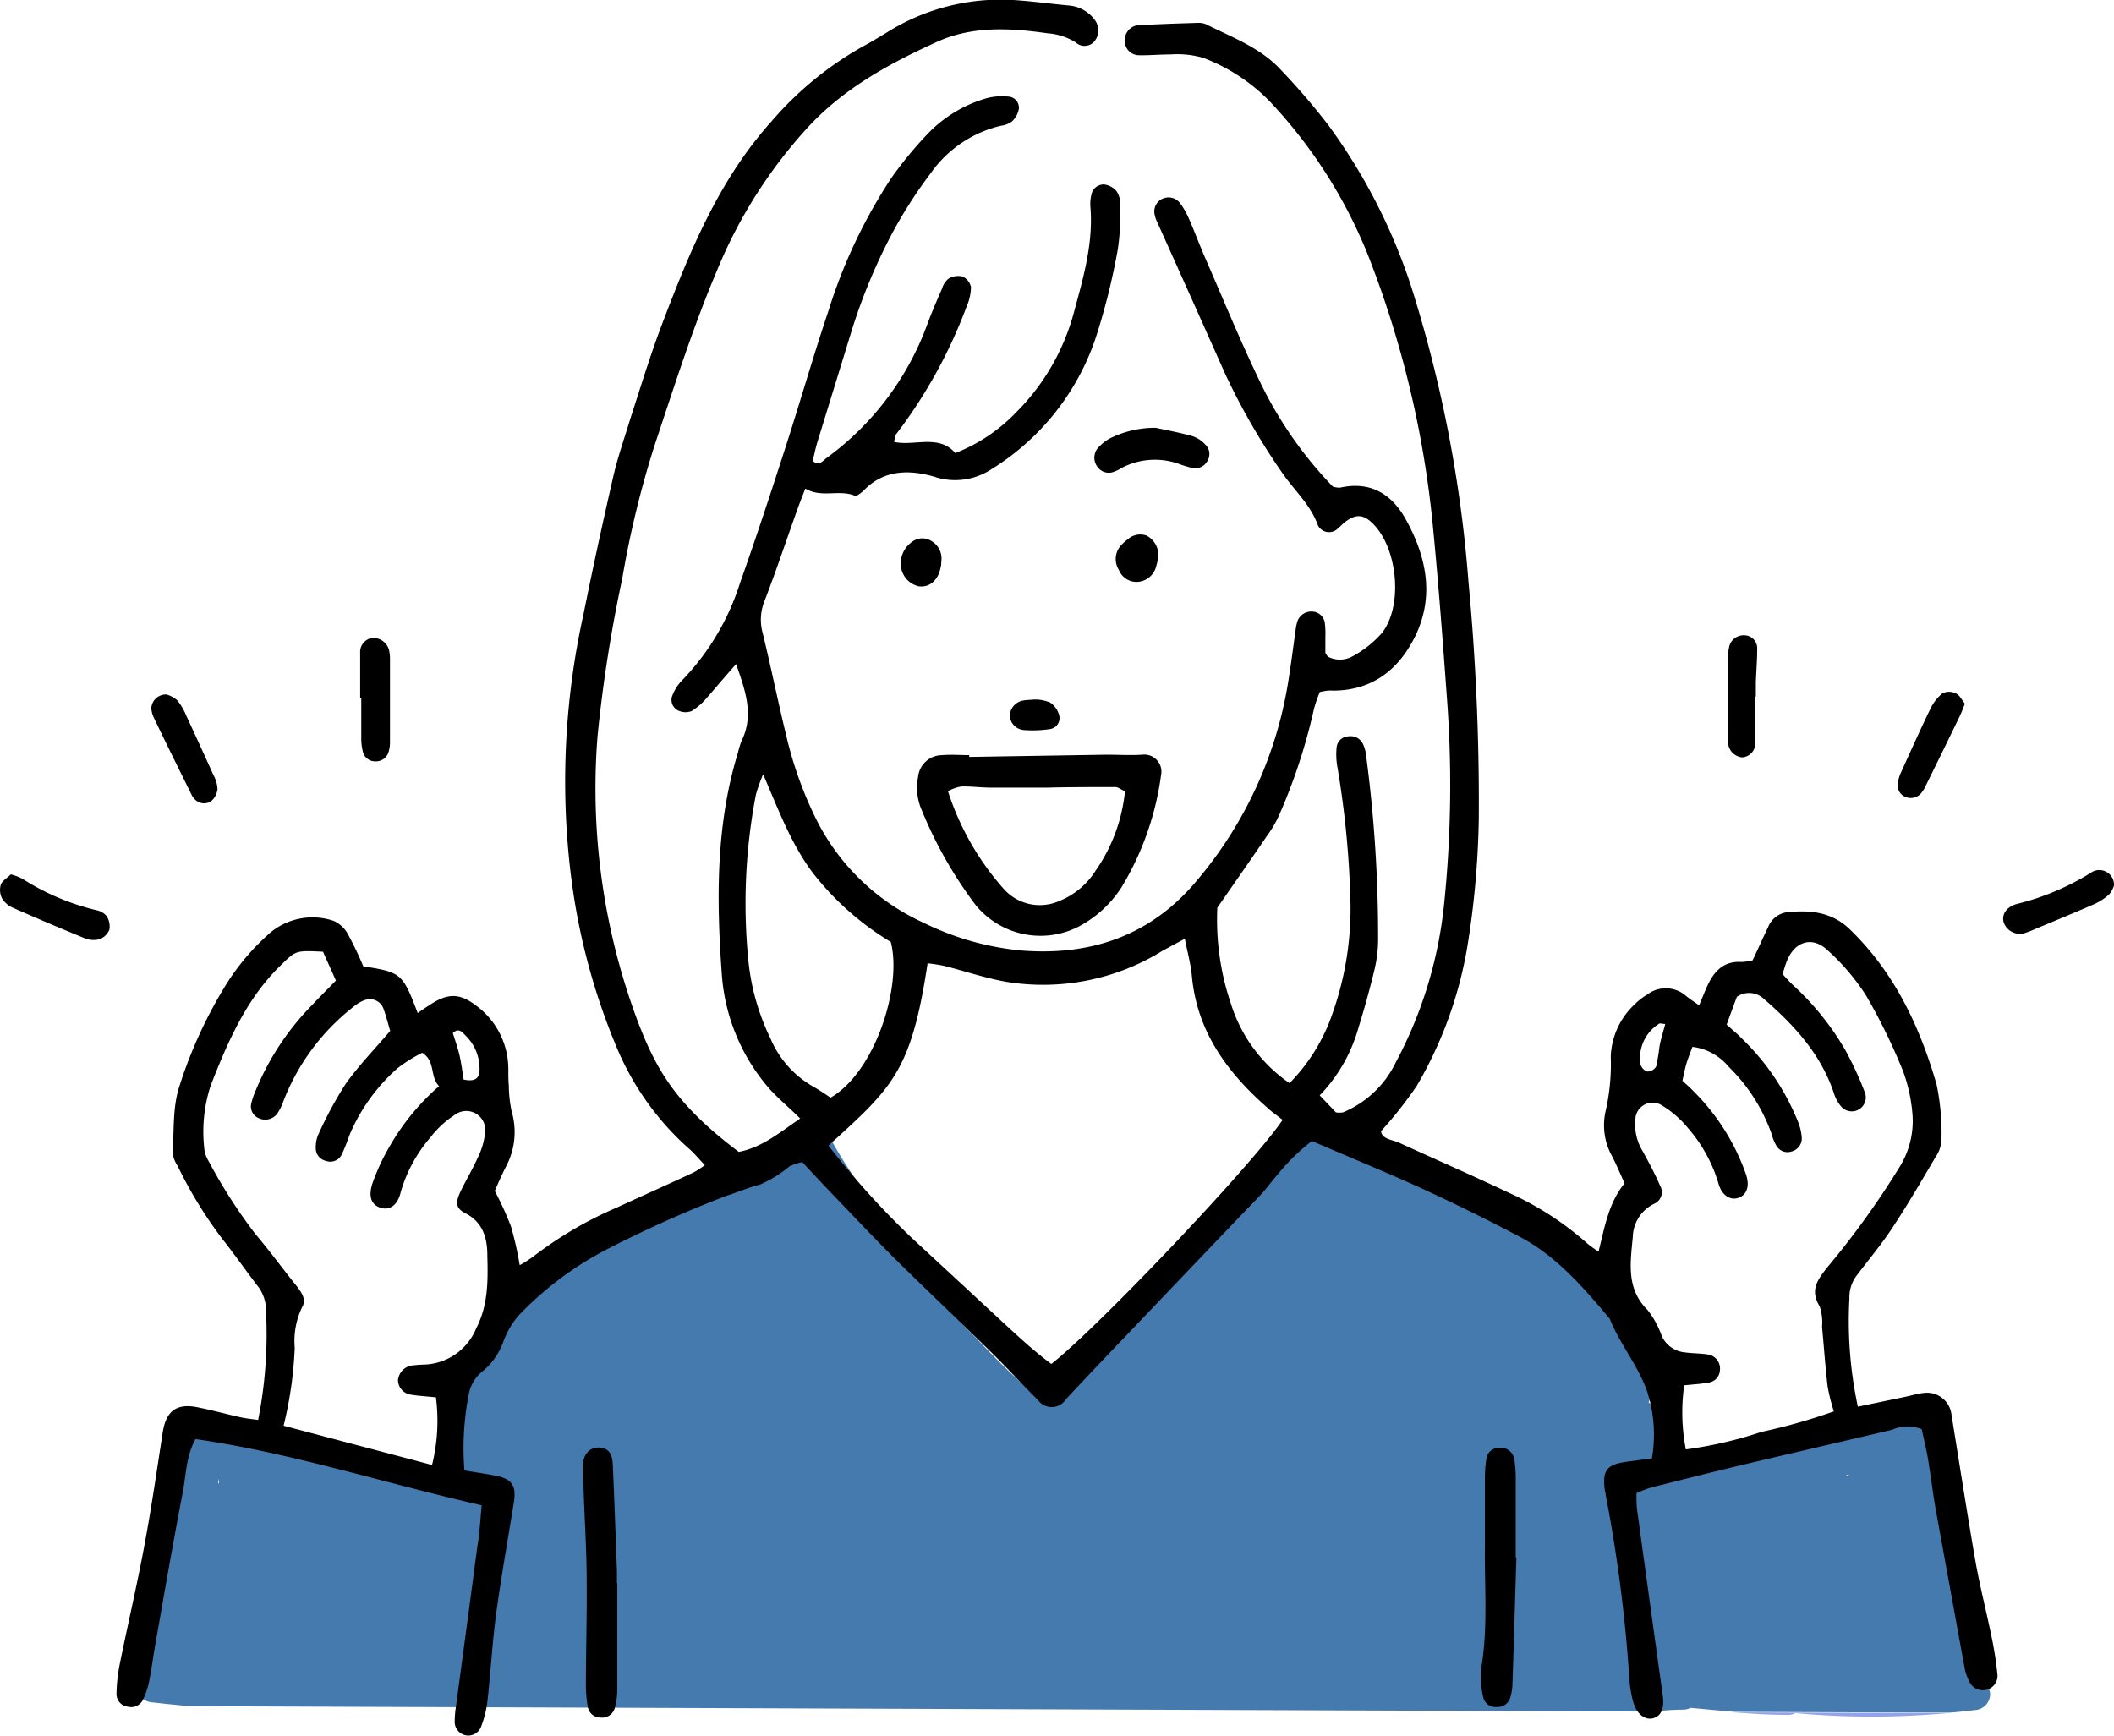 <svg id="Layer_1" data-name="Layer 1" xmlns="http://www.w3.org/2000/svg" viewBox="0 0 190 156.01"><defs><style>.cls-3{fill-rule:evenodd}</style></defs><path d="M366.73 472.31c1.61.13 3.22.23 4.84.23a1.34 1.34 0 00.68-.16 74.75 74.75 0 0013.71 0z" transform="translate(-210.89 -318.41)" fill="#94a2e9"/><path d="M388.35 472.11a1.45 1.45 0 001.41-1.42 1.53 1.53 0 00-1-1.37 1.35 1.35 0 00-.76-.76 1.33 1.33 0 00-.07-.64c-1.56-4.65-1.1-9.68-2.4-14.39a1.31 1.31 0 00-.16-.36c-.19-1.25-.42-2.49-.66-3.72a1.4 1.4 0 00-.46-2.31V447a1.39 1.39 0 00-1.36-1c-3.64-.18-7.13.91-10.62 1.79a1.3 1.3 0 00-.87.69c-.52 0-1 .05-1.54.09-2.73.17-6.38.29-8.92 1.83-.08-1.23-.18-2.46-.31-3.69a2.68 2.68 0 00-1.57-2.24 2.86 2.86 0 00.17-1.72 17 17 0 00-7.08-11.37 2.25 2.25 0 00-.9-.35 23.5 23.5 0 00-7.6-6.19 2.61 2.61 0 00-3.44.92c-1.1-.63-2.21-1.25-3.34-1.86a2.18 2.18 0 00-1.07-1c-1.51-.7-3.07-1.27-4.58-2-1.87-.87-4.69-1.18-5 .34-5 6.32-11.33 12-15.17 16.41a2.67 2.67 0 00-.62 1.38q-2.7 2.57-5.5 5c-.76.64-6.06-5.13-6.59-5.65-1.32-1.31-2.59-2.69-3.92-4-.41-.39-1.05-.82-1.23-1.33-.42-1.18.57-2.2-.67-3.26a12.56 12.56 0 00-1.08-1 2.54 2.54 0 00-.76-.77 38.72 38.72 0 01-4.93-6.88 2.64 2.64 0 00-4.51 0 10.21 10.21 0 01-2.21 2.09 2.27 2.27 0 00-.83 1.71c0-.09-7.33 2.7-8 3-2.67 1.36-6.14 1.14-8.35 3.18-1.81 1.67-2.89 2.51-5.38 4.8-2.32 2.13-2.32 5.52-4.65 6.39-.11 2.9-1.25 3.31-1 6 .09 1 .86 3.16-.7 3.47-.66.13-3.91-1.88-4.22-1.45-3-.15-5.82-1.69-8.81-1.71-.79 0-1.63-.18-2.23-.13a1.07 1.07 0 00-.27.06 12.38 12.38 0 00-6.19-1.31 1.55 1.55 0 00-1.14 2.35 1.25 1.25 0 00-.67.87c-.07.34-.15.68-.22 1a76.36 76.36 0 00-1.3 7.7 2.22 2.22 0 000 .63v.11a1.33 1.33 0 00-.2.35 40.85 40.85 0 00-1.53 6.76 1.49 1.49 0 00.07.82v.42c0 .14-.2.4-.32.6a1.47 1.47 0 00.3 1.81 1.4 1.4 0 001.14.75c1.13.13 2.26.24 3.38.35l131.66.48a22.65 22.65 0 012.58-.17 1.45 1.45 0 00.68-.16c1.32.12 2.65.25 4 .36l19.23.07c.7-.04 1.49-.13 2.29-.23zM230.5 451.74c0-.14.05-.29.07-.44v.41zm146.5-.55a1.68 1.68 0 00-.18-.21h.24z" transform="translate(-210.89 -318.41)" fill="#457aae"/><path class="cls-3" d="M254.18 453.7c-8.8-2-17.05-4.7-25.72-5.95-.85 1.55-.84 3.2-1.14 4.76-.88 4.57-1.67 9.16-2.48 13.75-.19 1.06-.32 2.13-.53 3.18a7.13 7.13 0 01-.58 1.76 1.19 1.19 0 01-1.37.6 1.14 1.14 0 01-1-1.11 14.92 14.92 0 01.28-2.66c.71-3.51 1.53-7 2.19-10.52s1.15-6.89 1.68-10.34c.29-1.91 1.22-2.66 3.12-2.28 1.32.26 2.61.62 3.92.91.51.11 1 .15 1.54.23a39.43 39.43 0 00.71-9.7 3.6 3.6 0 00-.67-2.23c-1.1-1.42-2.12-2.9-3.23-4.3a38.88 38.88 0 01-4.06-6.63 2.68 2.68 0 01-.45-1.23c.17-2 0-3.94.61-5.86a41.17 41.17 0 014.26-9.26 20.83 20.83 0 014-4.65 5.93 5.93 0 015.6-1 2.72 2.72 0 011.32 1.24 30.83 30.83 0 011.36 2.85c3.42.54 3.53.63 4.89 4.2.38-.26.74-.51 1.1-.74 1.6-1.05 2.66-1.07 4.15.07a7.07 7.07 0 012.86 5c.08.71 0 1.43.08 2.15a11.72 11.72 0 00.26 2.38 6.56 6.56 0 01-.52 4.95c-.36.72-.69 1.45-1 2.18a29.71 29.71 0 011.45 3.17 31 31 0 01.79 3.5 11.44 11.44 0 001.17-.74 35.16 35.16 0 017.63-4.47c2.28-1.05 4.57-2.07 6.84-3.13a8.62 8.62 0 001-.65c-.58-.6-1-1.13-1.55-1.59a25.08 25.08 0 01-6.34-8.91 58.52 58.52 0 01-4.24-16.33 69.36 69.36 0 011.23-22.72c.83-4.13 1.73-8.24 2.67-12.35.4-1.74 1-3.44 1.52-5.15.94-2.89 1.82-5.81 2.91-8.66 2.46-6.45 5.06-12.84 9.78-18.09a30.56 30.56 0 018.28-6.78c.71-.38 1.4-.8 2.09-1.22a19.23 19.23 0 0111.54-2.91c1.6.11 3.21.33 4.81.48a3.2 3.2 0 012.3 1.24 1.56 1.56 0 010 2 1.17 1.17 0 01-1.68.07 5.54 5.54 0 00-2.52-.81c-3.41-.49-6.84-.67-10 .8-4.17 1.9-8.18 4.08-11.38 7.48a43.4 43.4 0 00-8.34 13.07c-2.17 5.12-3.84 10.42-5.6 15.69a87.8 87.8 0 00-2.91 12 128.24 128.24 0 00-2.21 14.07 59.57 59.57 0 003.58 25.62c1.76 4.66 3.65 7.69 9.11 11.81 2.12-.41 3.75-1.8 5.52-3-1-1-2.06-1.85-2.91-2.84a17.55 17.55 0 01-4.15-10.32c-.47-6.62-.52-13.27 1.47-19.74a8.73 8.73 0 01.3-1c1.15-2.31.4-4.47-.47-6.94-1 1.11-1.77 2.05-2.61 3a5.73 5.73 0 01-1.39 1.22 1.53 1.53 0 01-1.25-.07 1.06 1.06 0 01-.45-1.4 4 4 0 01.88-1.33 22.23 22.23 0 005.17-8.71c1.44-4.05 2.78-8.14 4.1-12.23s2.5-8.23 3.87-12.3a47 47 0 015.63-11.87 34.54 34.54 0 013.42-4.13 11.87 11.87 0 015-3 5.3 5.3 0 012.1-.19 1 1 0 01.94 1.12 2.07 2.07 0 01-.6 1.1 2 2 0 01-1 .4 10.72 10.72 0 00-6.33 4.28 41.54 41.54 0 00-3.47 5.42 51.2 51.2 0 00-3.69 8.93c-1 3.26-2 6.5-3 9.75-.18.59-.3 1.19-.44 1.76.6.44.9 0 1.21-.25a25.82 25.82 0 009.1-12.06c.4-1.09.87-2.16 1.33-3.22a1.74 1.74 0 01.58-.87 1.67 1.67 0 011.24-.19 1.35 1.35 0 01.77.95 4.58 4.58 0 01-.41 1.79 44.62 44.62 0 01-6.35 11.48c-.1.12-.08.33-.15.65 1.86.4 4-.72 5.5 1a15.26 15.26 0 005.45-3.64 20.05 20.05 0 005.21-9c.84-3.11 1.76-6.22 1.48-9.51a3.53 3.53 0 01.09-1.07 1.12 1.12 0 011.16-.92 1.75 1.75 0 011.1.6 2.14 2.14 0 01.34 1.25 22.39 22.39 0 01-.23 4 60.23 60.23 0 01-1.78 7.3 22.16 22.16 0 01-9.65 12.49 5.91 5.91 0 01-5.08.62c-2.15-.62-4.44-.66-6.26 1.18-.24.24-.68.61-.87.53-1.41-.58-3 .23-4.44-.64-.23.6-.46 1.17-.67 1.75-1 2.79-1.93 5.59-3 8.36a4.49 4.49 0 00-.17 2.85c.75 3.05 1.36 6.12 2.11 9.17a34.76 34.76 0 002.7 7.58 20.1 20.1 0 009.69 9.33 25.14 25.14 0 008.75 2.48c6.27.5 11.67-1.34 15.8-6.31a36.56 36.56 0 008.19-17.84c.26-1.59.46-3.19.68-4.78a4.52 4.52 0 01.11-.53 1.32 1.32 0 011.43-1 1.18 1.18 0 011.07 1 8.41 8.41 0 01.05 1.33v1.34c0 .08.08.15.21.37a2.33 2.33 0 002.19 0 9.43 9.43 0 002.7-2.14c1.89-2.45 1.4-7.55-.8-9.78-.92-.93-1.64-.93-2.74 0a7.55 7.55 0 01-.59.54 1.13 1.13 0 01-1.63-.39c-.68-1.93-2.21-3.23-3.3-4.86A60.62 60.62 0 01321 352q-3.06-6.87-6.15-13.73a2.35 2.35 0 01-.17-.51 1.26 1.26 0 01.53-1.4 1.3 1.3 0 011.7.26 6.84 6.84 0 01.81 1.38c.51 1.15.94 2.33 1.44 3.48 1.65 3.77 3.21 7.59 5 11.3a36 36 0 006.52 9.36 2 2 0 00.64.1c2.81-.63 4.74.63 6 3 1.79 3.29 2.48 6.77.79 10.3-1.46 3-3.82 4.92-7.37 4.94a4.68 4.68 0 00-.53 0 5.84 5.84 0 00-.7.13 10.72 10.72 0 00-.55 1.63 51.19 51.19 0 01-3.1 9.42 9.82 9.82 0 01-1.08 1.85c-1.46 2.15-2.95 4.28-4.48 6.48a23.47 23.47 0 001.23 8.66 13.55 13.55 0 005.26 7.11 16.44 16.44 0 003.86-6.26 28.24 28.24 0 001.6-10.55 84.85 84.85 0 00-1.14-11.49 6.53 6.53 0 01-.09-1.87 1.1 1.1 0 011.06-1 1.23 1.23 0 011.32.71 3.26 3.26 0 01.27 1 123.26 123.26 0 011.08 16.62 11.88 11.88 0 01-.33 2.66q-.63 2.61-1.43 5.18a14.29 14.29 0 01-3.49 6.1l1.46 1.53a2.09 2.09 0 00.63 0 9.17 9.17 0 004.76-4.52 38.41 38.41 0 004.31-14 104.28 104.28 0 00.29-18.53c-.39-5.37-.79-10.73-1.32-16.08a90.56 90.56 0 00-5.82-24 44 44 0 00-8.8-13.74 16.51 16.51 0 00-6-3.92 8.4 8.4 0 00-2.9-.3c-1 0-2 .1-2.95.07a1.29 1.29 0 01-1.18-1.25 1.37 1.37 0 011.02-1.42c1.88-.13 3.76-.18 5.63-.24a1.64 1.64 0 01.78.19c2.32 1.16 4.8 2.07 6.61 4.05a60.71 60.71 0 014.2 4.88 51.63 51.63 0 017.48 14.51 117.6 117.6 0 015.17 26.59 211.55 211.55 0 01.93 21.21 78.86 78.86 0 01-1.06 11.78 36.86 36.86 0 01-4.5 12.31 36.39 36.39 0 01-3.23 4.1c.11.72.95.75 1.55 1 3.34 1.53 6.71 3 10 4.56a27.54 27.54 0 017 4.54 10.82 10.82 0 001 .72c.56-2.19.88-4.33 2.34-6.14-.37-.81-.71-1.63-1.11-2.41a5.72 5.72 0 01-.57-4.17 19 19 0 00.44-4.79 6.74 6.74 0 012.19-4.75 5.19 5.19 0 011.06-.82 2.76 2.76 0 013.49.08c.34.29.72.52 1.2.87.27-.64.49-1.2.74-1.75.6-1.31 1.46-2.25 3.07-2.15a5 5 0 001-.15c.48-1 .92-2 1.4-3a2.14 2.14 0 011.61-1.31c2.1-.23 4.09-.07 5.74 1.54 4 3.87 6.26 8.7 7.78 13.91a21.24 21.24 0 01.44 5.06 2.94 2.94 0 01-.52 1.47c-1.23 2.08-2.44 4.17-3.77 6.19-1 1.56-2.22 3-3.37 4.53a3.21 3.21 0 00-.61 2 36.64 36.64 0 00.76 9.73l4.13-.86c.61-.12 1.22-.32 1.84-.38a2.22 2.22 0 012.45 2c.72 4.42 1.4 8.84 2.17 13.25.41 2.29 1 4.55 1.46 6.83a31.09 31.09 0 01.49 3.19 1.29 1.29 0 01-1 1.42 1.34 1.34 0 01-1.54-.78 4.53 4.53 0 01-.37-1q-1.33-7.26-2.65-14.53c-.26-1.5-.44-3-.69-4.52-.15-.87-.37-1.74-.55-2.6a3.45 3.45 0 00-2.68.06c-4.28 1-8.55 2-12.81 3-3 .71-5.91 1.45-8.86 2.19a11.57 11.57 0 00-1.29.5c0 .61 0 1.14.08 1.66q1.13 8.25 2.28 16.5c.16 1.15-.1 1.81-.79 2.05s-1.51-.23-1.86-1.44a10 10 0 01-.35-2.11 133 133 0 00-2.13-16.52c0-.09 0-.18-.05-.26-.29-1.91.11-2.46 2-2.71l2.21-.29a12.6 12.6 0 00-.47-6.14c-.84-2.29-2.42-4.16-3.32-6.41-2.37-2.82-4.77-5.62-8.09-7.37q-4.29-2.27-8.68-4.29c-3.24-1.48-6.55-2.83-10-4.32a18.33 18.33 0 00-3.12 3.06c-.53.6-1 1.27-1.55 1.85-4 4.16-7.93 8.29-11.89 12.44q-2.79 2.91-5.54 5.85a1.52 1.52 0 01-2.51.1c-1.39-1.39-2.73-2.85-4.13-4.23-2.94-2.89-5.94-5.72-8.87-8.62-2-2-3.87-4-5.8-6-.8-.84-1.59-1.69-2.4-2.56a6.12 6.12 0 00-1.13.38 11.17 11.17 0 01-2.67 1.65c-1.06.26-2 .69-3 1a108.37 108.37 0 00-10.78 4.83 30 30 0 00-7.92 5.95 7.42 7.42 0 00-1.34 2.28 6.19 6.19 0 01-1.79 2.64 3.49 3.49 0 00-1.36 2.25 25.16 25.16 0 00-.37 6.74c1 .17 1.87.29 2.74.46 1.54.29 1.95.89 1.7 2.43-.54 3.36-1.14 6.71-1.6 10.08-.34 2.58-.48 5.18-.77 7.76a9.39 9.39 0 01-.58 2.32 1.23 1.23 0 01-1.55.71 1.24 1.24 0 01-.81-1.27 8.54 8.54 0 01.12-1.33c.64-4.8 1.29-9.59 1.92-14.39.2-1.12.25-2.27.38-3.64zm51.2-12.7c4.25-3.33 18.1-17.94 20.79-21.94-.47-.37-1-.73-1.43-1.14-3.59-3.17-6.28-6.84-6.73-11.81-.1-1.06-.39-2.09-.63-3.33-.75.41-1.36.73-2 1.08a20.36 20.36 0 01-14.18 2.77c-1.84-.34-3.63-.95-5.45-1.41a14.88 14.88 0 00-1.49-.23c-1.47 9.75-3.19 11.19-8.91 16.38a73.94 73.94 0 007.71 8.51c2.56 2.36 5.12 4.74 7.68 7.11 1.55 1.43 3.04 2.83 4.64 4.01zm-55.3 3c-.88-.09-1.58-.13-2.27-.24a1.35 1.35 0 01-1.15-1.29 1.49 1.49 0 011.15-1.32 11.9 11.9 0 011.34-.1 5.24 5.24 0 004.54-3.25c1.09-2.11 1.06-4.32 1-6.56 0-1.56-.4-3-2-3.8-.82-.42-.87-.93-.46-1.83.49-1.06 1.11-2.05 1.58-3.11a6.73 6.73 0 00.68-2.28 1.71 1.71 0 00-2.75-1.59 8.7 8.7 0 00-2.16 2 13.06 13.06 0 00-2.67 4.91c-.29 1.26-1.06 1.7-1.88 1.4s-1.06-1.08-.62-2.3a19.2 19.2 0 011.47-3.15 21 21 0 014.47-5.46c-.85-.88-.29-2.22-1.51-3a13.8 13.8 0 00-2.21 1.38 16.58 16.58 0 00-4.35 6.07 15.41 15.41 0 01-.7 1.74 1.14 1.14 0 01-1.39.53 1.16 1.16 0 01-.92-1.16 2.79 2.79 0 01.27-1.3 35 35 0 012.42-4.47c1.18-1.66 2.63-3.14 4-4.76-.18-.59-.35-1.28-.59-1.95a1.3 1.3 0 00-1.73-.8 3.14 3.14 0 00-.92.54 19.83 19.83 0 00-6.35 8.51 5 5 0 01-.59 1.18 1.37 1.37 0 01-1.7.34 1.14 1.14 0 01-.59-1.36 6.1 6.1 0 01.34-1 23.84 23.84 0 015.14-7.81c.66-.71 1.36-1.39 2.11-2.17-.42-.95-.81-1.81-1.16-2.59-2.49-.13-2.45-.09-3.77 1.19-3.1 3-4.78 6.88-6.32 10.82a13.34 13.34 0 00-.59 5.57 2.63 2.63 0 00.4 1.24 47.32 47.32 0 004.2 6.55c1.28 1.5 2.44 3.1 3.68 4.64.47.59.94 1.26.52 1.94a7 7 0 00-.66 3.65 35.25 35.25 0 01-1 7l13.34 3.53a16.48 16.48 0 00.36-6zm116-33.5c.51.47.93.8 1.3 1.19a21.57 21.57 0 015.09 7.49 4.73 4.73 0 01.36 1.55 1.23 1.23 0 01-.94 1.18 1.16 1.16 0 01-1.37-.57 4.11 4.11 0 01-.4-1 15.85 15.85 0 00-3.87-6.06 5 5 0 00-3.25-1.78c-.19.53-.39 1-.54 1.51s-.24 1-.36 1.53c.41.39.75.67 1.05 1a19.72 19.72 0 014.67 7.44c.33 1 .1 1.76-.61 2.06s-1.57-.1-1.89-1.33a13.32 13.32 0 00-2.7-4.89 9.27 9.27 0 00-2.41-2.09 1.55 1.55 0 00-2.34 1.31 4.59 4.59 0 00.65 2.82c.55 1 1.09 2 1.57 3.11a1.14 1.14 0 01-.5 1.62 3.4 3.4 0 00-1.95 3c-.21 2.28-.62 4.63 1.32 6.55a8 8 0 011.28 2.34 2.55 2.55 0 002.09 1.48c.71.1 1.44.08 2.14.2a1.28 1.28 0 011 1.41 1.17 1.17 0 01-1 1.1c-.68.13-1.38.16-2.21.25a17.42 17.42 0 00.15 5.76 36.91 36.91 0 006.81-1.58 51.45 51.45 0 006.49-1.84 17 17 0 01-.56-2.24c-.21-1.78-.33-3.56-.5-5.35a4.53 4.53 0 00-.21-1.84c-.92-1.49-.17-2.43.72-3.56a75.73 75.73 0 006.43-8.93 7.82 7.82 0 001.16-5.07 14.39 14.39 0 00-.84-3.64 53.22 53.22 0 00-3.3-6.74 19.81 19.81 0 00-3.47-4.08c-1.34-1.27-2.88-.81-3.61.87-.17.4-.28.82-.43 1.27a13.92 13.92 0 00.94 1 24.72 24.72 0 014.7 5.84 30.42 30.42 0 011.79 3.89 1.26 1.26 0 01-2.18 1.16 3.36 3.36 0 01-.63-1.16c-1.17-3.53-3.58-6.14-6.32-8.51a1.92 1.92 0 00-2.4-.17c-.27.71-.58 1.54-.95 2.58zm-86.6-22.5a15.19 15.19 0 00-.65 1.82 51.75 51.75 0 00-.7 14.7 20.71 20.71 0 002 7.21 9 9 0 003.85 4.34 18 18 0 011.55 1c4-2.29 6.47-10 5.42-14a25.58 25.58 0 01-7-6.2c-1.95-2.6-3.06-5.59-4.47-8.87zm-26.92 27.44c1 .2 1.41-.07 1.43-.89a4.17 4.17 0 00-1.28-3.09c-.28-.29-.6-.7-1.12-.2.2.65.44 1.3.6 2s.24 1.35.37 2.18zm108-5c-.29 0-.49-.1-.59 0a3.65 3.65 0 00-1.64 3.63 1 1 0 00.61.65.94.94 0 00.8-.45 18 18 0 00.3-1.81c.14-.73.35-1.37.53-2.06z" transform="translate(-210.89 -318.41)"/><path class="cls-3" d="M298 386.44l12.32-.2c1.07 0 2.15.07 3.22 0a1.54 1.54 0 011.7 1.85 26.18 26.18 0 01-3.54 10.05 10.3 10.3 0 01-3.92 3.58 7.53 7.53 0 01-9.19-1.95 38.13 38.13 0 01-4.88-8.6 5 5 0 01-.31-2.89 2.18 2.18 0 012.18-2c.8-.07 1.61 0 2.42 0zm14 3.09c-.39-.18-.62-.38-.85-.38-2.05 0-4.1 0-6.15.05h-5.07c-.89 0-1.78-.13-2.67-.1a4 4 0 00-1.17.42 24.52 24.52 0 004.93 8.69 4.34 4.34 0 005.1 1.17 6.86 6.86 0 003.23-2.7 15.13 15.13 0 002.65-7.15zM266.37 460.72v9.41a6.28 6.28 0 01-.24 1.84 1.17 1.17 0 01-1.26.81 1.15 1.15 0 01-1.15-.95 11.52 11.52 0 01-.17-2.12c0-3 .1-6.1.07-9.14 0-2.78-.19-5.55-.28-8.32 0-.72-.1-1.43-.07-2.15.05-1 .63-1.61 1.45-1.59s1.2.54 1.24 1.47c.15 3.22.26 6.45.38 9.67v1.07zM347.18 458.38c-.12 3.85-.23 7.69-.36 11.54a4.73 4.73 0 01-.19 1.05 1.17 1.17 0 01-1.21.86 1.13 1.13 0 01-1.22-.86 8 8 0 01-.18-2.65c.62-3.66.28-7.34.33-11v-5.92a11.76 11.76 0 01.13-1.87 1.15 1.15 0 011.11-1 1.26 1.26 0 011.4 1 11.76 11.76 0 01.13 1.87v7zM243.26 381.11v-4a1.28 1.28 0 011-1.35 1.46 1.46 0 011.6 1.1 3.56 3.56 0 01.08.8v7.49a3 3 0 01-.11.79 1.18 1.18 0 01-1.18.9 1.14 1.14 0 01-1.16-.92 5.28 5.28 0 01-.13-1.32v-3.48zM368.65 381v4.27a1.26 1.26 0 01-1.19 1.21 1.4 1.4 0 01-1.24-1.19 6.34 6.34 0 01-.05-1.07v-6.4a6.33 6.33 0 01.14-1.31 1.33 1.33 0 011.39-1 1.16 1.16 0 011.12 1.24c0 1-.08 1.95-.12 2.93v1.33zM400.89 398a2.32 2.32 0 01-.42.78 5 5 0 01-1.31.87c-1.87.82-3.76 1.59-5.64 2.38a3.41 3.41 0 01-.5.19 1.54 1.54 0 01-2-.79c-.3-.72.13-1.49 1.12-1.77a22.86 22.86 0 006.82-2.9 1.32 1.32 0 011.93 1.24zM314.77 356.86c1.11.24 2.24.45 3.33.76a2.7 2.7 0 011.09.72 1.17 1.17 0 01.24 1.46 1.25 1.25 0 01-1.33.68 9.58 9.58 0 01-1.26-.38 6.43 6.43 0 00-5.15.37 3.34 3.34 0 01-.71.35 1.24 1.24 0 01-1.43-.42 1.36 1.36 0 010-1.71 4.48 4.48 0 011-.83 9.09 9.09 0 014.22-1zM211.86 397a4.52 4.52 0 011.07.41 21.65 21.65 0 006.64 2.81 1.59 1.59 0 01.9.52 1.73 1.73 0 01.25 1.23 1.53 1.53 0 01-.9.86 2.11 2.11 0 01-1.31-.09q-3.24-1.32-6.43-2.73a2.17 2.17 0 01-1-.84 1.67 1.67 0 01-.12-1.24c.13-.36.57-.61.9-.93zM225.87 380.83a2.67 2.67 0 01.94.51 5.22 5.22 0 01.81 1.37q1.24 2.67 2.45 5.35a3 3 0 01.37 1.26 1.72 1.72 0 01-.57 1.1 1.15 1.15 0 01-1.47-.17 1.33 1.33 0 01-.3-.43c-1.15-2.32-2.3-4.64-3.43-7a2.28 2.28 0 01-.18-.77 1.31 1.31 0 011.38-1.22zM387.49 381.66c-.17.42-.29.76-.44 1.07q-1.51 3.12-3.05 6.24a3.22 3.22 0 01-.41.69 1.22 1.22 0 01-1.43.38 1.12 1.12 0 01-.69-1.3 3.39 3.39 0 01.32-1c.84-1.86 1.68-3.73 2.57-5.57a4.13 4.13 0 011.1-1.44 1.35 1.35 0 011.21 0c.33.13.55.59.82.93zM315 368.43a7.05 7.05 0 01-.19.86 1.85 1.85 0 01-1.7 1.42 1.71 1.71 0 01-1.66-1.08 1.82 1.82 0 01.19-2.2 3.72 3.72 0 01.59-.53 1.67 1.67 0 011.72-.35 2 2 0 011.05 1.88zM295.49 368.89c0 .12 0 .3-.05.47-.21 1.19-1 1.89-2 1.74a2.09 2.09 0 01-1.59-2.17 2.36 2.36 0 011-1.81 1.52 1.52 0 011.75-.09 1.82 1.82 0 01.89 1.86zM303.9 381.28a3.58 3.58 0 011.37.27 2 2 0 01.83 1.21 1 1 0 01-.86 1.18 10.52 10.52 0 01-2.38.08 1.38 1.38 0 01-1.21-1.22 1.44 1.44 0 011.27-1.44c.26-.04.53-.05.98-.08z" transform="translate(-210.89 -318.41)"/></svg>